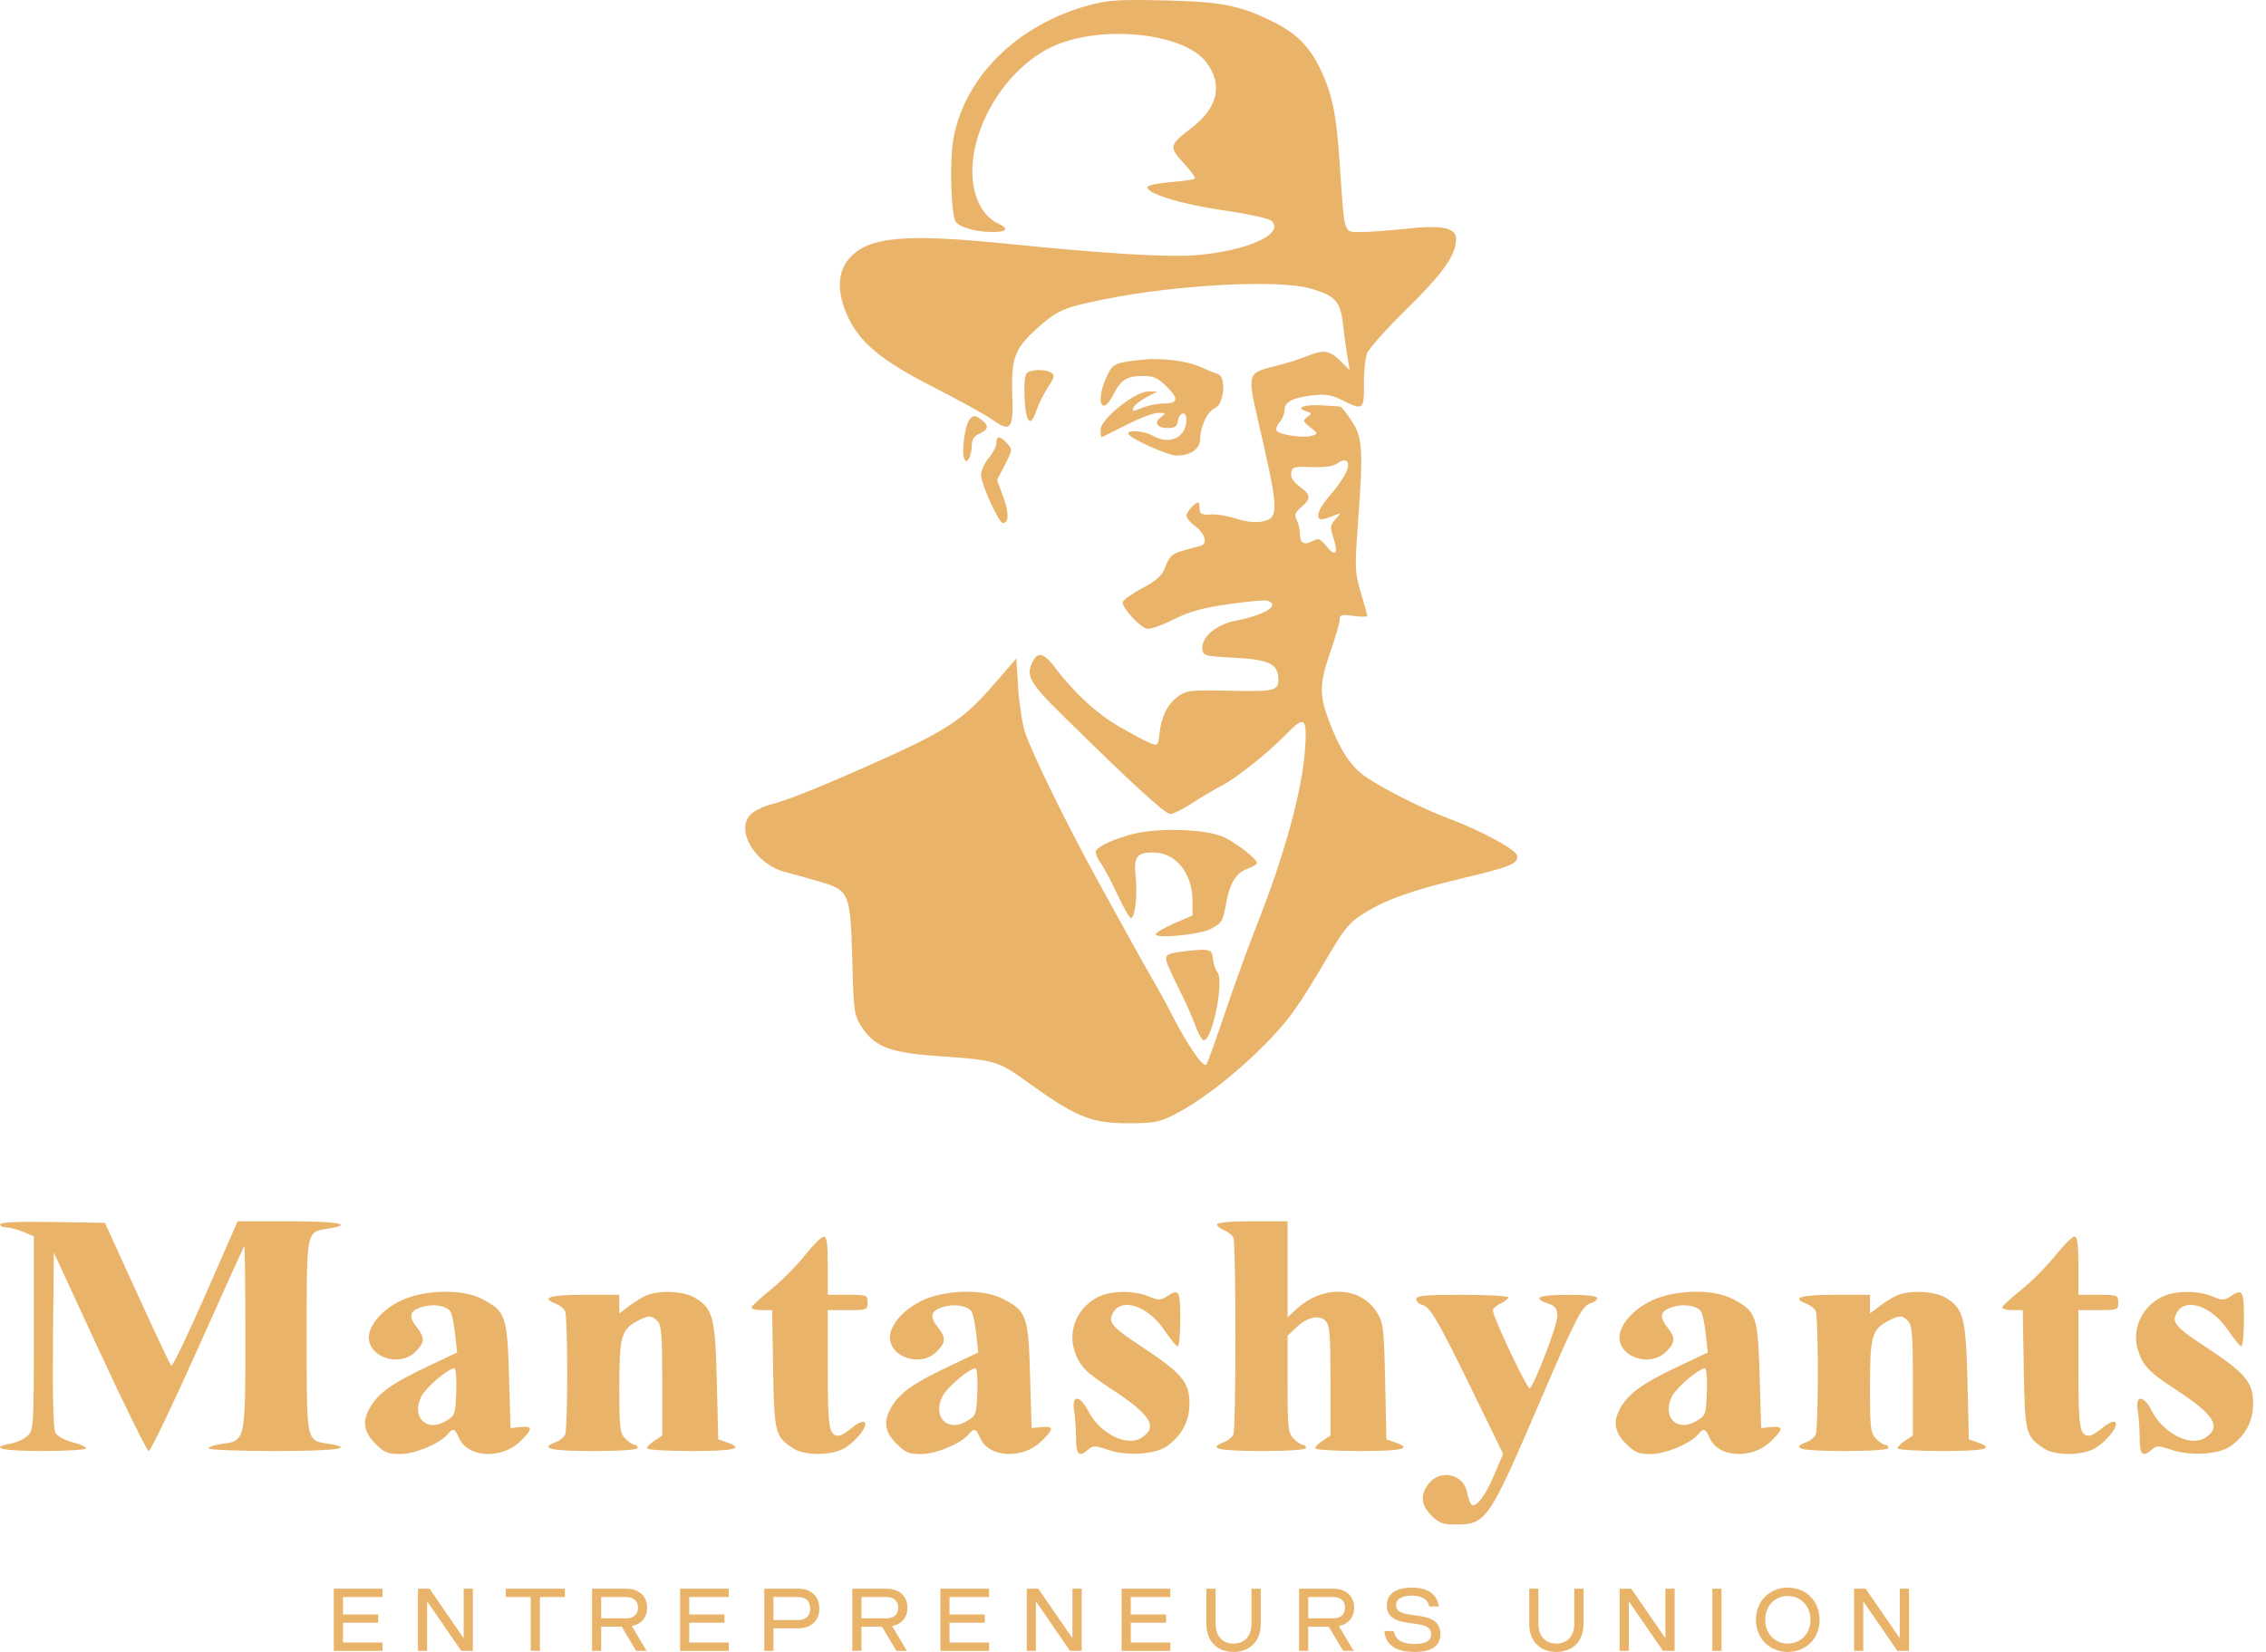 <?xml version="1.0" encoding="UTF-8"?> <svg xmlns="http://www.w3.org/2000/svg" width="96" height="70" viewBox="0 0 96 70" fill="none"> <path d="M14.53 68.762H16.025V68.412H14.53V67.674H16.206V67.32H14.142V69.955H16.206V69.601H14.53V68.762Z" fill="#EAB36A"></path> <path d="M20.035 67.32H19.643V69.398H19.628L18.197 67.32H17.707V69.955H18.095V67.877H18.11L19.541 69.955H20.035V67.32Z" fill="#EAB36A"></path> <path d="M22.484 69.955H22.875V67.674H23.93V67.32H21.429V67.674H22.484V69.955Z" fill="#EAB36A"></path> <path d="M26.95 69.955H27.394L26.769 68.905C27.149 68.829 27.417 68.558 27.417 68.126C27.417 67.61 27.04 67.32 26.535 67.32H25.082V69.955H25.47V68.931H26.34L26.95 69.955ZM25.47 68.577V67.674H26.535C26.856 67.674 27.029 67.858 27.029 68.126C27.029 68.393 26.856 68.577 26.535 68.577H25.47Z" fill="#EAB36A"></path> <path d="M29.2 68.762H30.695V68.412H29.2V67.674H30.876V67.32H28.812V69.955H30.876V69.601H29.2V68.762Z" fill="#EAB36A"></path> <path d="M33.831 68.999C34.336 68.999 34.713 68.69 34.713 68.159C34.713 67.633 34.336 67.32 33.831 67.32H32.378V69.955H32.766V68.999H33.831ZM32.766 68.649V67.674H33.831C34.155 67.674 34.325 67.881 34.325 68.159C34.325 68.442 34.155 68.649 33.831 68.649H32.766Z" fill="#EAB36A"></path> <path d="M37.976 69.955H38.421L37.795 68.905C38.176 68.829 38.443 68.558 38.443 68.126C38.443 67.61 38.067 67.32 37.562 67.32H36.108V69.955H36.496V68.931H37.366L37.976 69.955ZM36.496 68.577V67.674H37.562C37.882 67.674 38.055 67.858 38.055 68.126C38.055 68.393 37.882 68.577 37.562 68.577H36.496Z" fill="#EAB36A"></path> <path d="M40.227 68.762H41.722V68.412H40.227V67.674H41.903V67.32H39.839V69.955H41.903V69.601H40.227V68.762Z" fill="#EAB36A"></path> <path d="M45.826 67.32H45.434V69.398H45.419L43.988 67.32H43.498V69.955H43.886V67.877H43.901L45.332 69.955H45.826V67.32Z" fill="#EAB36A"></path> <path d="M47.906 68.762H49.401V68.412H47.906V67.674H49.582V67.32H47.518V69.955H49.582V69.601H47.906V68.762Z" fill="#EAB36A"></path> <path d="M52.258 70C52.921 70 53.411 69.582 53.411 68.803V67.32H53.019V68.803C53.019 69.371 52.688 69.646 52.258 69.646C51.833 69.646 51.498 69.371 51.498 68.803V67.32H51.11V68.803C51.11 69.582 51.599 70 52.258 70Z" fill="#EAB36A"></path> <path d="M56.903 69.955H57.348L56.722 68.905C57.103 68.829 57.37 68.558 57.37 68.126C57.37 67.61 56.994 67.32 56.489 67.32H55.035V69.955H55.423V68.931H56.293L56.903 69.955ZM55.423 68.577V67.674H56.489C56.809 67.674 56.982 67.858 56.982 68.126C56.982 68.393 56.809 68.577 56.489 68.577H55.423Z" fill="#EAB36A"></path> <path d="M59.93 70C60.491 70 61.022 69.849 61.022 69.243C61.022 68.081 59.146 68.743 59.146 68.024C59.146 67.712 59.481 67.614 59.817 67.614C60.254 67.614 60.502 67.787 60.551 68.073H60.954C60.886 67.512 60.431 67.275 59.817 67.275C59.406 67.275 58.755 67.38 58.755 68.024C58.755 69.161 60.63 68.476 60.63 69.243C60.63 69.586 60.284 69.661 59.93 69.661C59.436 69.661 59.109 69.511 59.052 69.115H58.649C58.709 69.778 59.24 70 59.93 70Z" fill="#EAB36A"></path> <path d="M65.935 70C66.598 70 67.088 69.582 67.088 68.803V67.32H66.696V68.803C66.696 69.371 66.365 69.646 65.935 69.646C65.51 69.646 65.175 69.371 65.175 68.803V67.32H64.787V68.803C64.787 69.582 65.276 70 65.935 70Z" fill="#EAB36A"></path> <path d="M70.946 67.32H70.554V69.398H70.539L69.108 67.32H68.618V69.955H69.006V67.877H69.021L70.452 69.955H70.946V67.32Z" fill="#EAB36A"></path> <path d="M72.544 69.955H72.932V67.32H72.544V69.955Z" fill="#EAB36A"></path> <path d="M75.74 70C76.501 70 77.088 69.439 77.088 68.638C77.088 67.836 76.501 67.275 75.74 67.275C74.98 67.275 74.392 67.836 74.392 68.638C74.392 69.439 74.98 70 75.74 70ZM75.74 69.646C75.202 69.646 74.784 69.232 74.784 68.638C74.784 68.043 75.202 67.629 75.74 67.629C76.279 67.629 76.701 68.043 76.701 68.638C76.701 69.232 76.279 69.646 75.74 69.646Z" fill="#EAB36A"></path> <path d="M80.876 67.32H80.485V69.398H80.469L79.038 67.32H78.549V69.955H78.937V67.877H78.952L80.383 69.955H80.876V67.32Z" fill="#EAB36A"></path> <path fill-rule="evenodd" clip-rule="evenodd" d="M46.137 0.222C43.062 1.051 40.789 3.33 40.373 6.003C40.234 6.891 40.288 8.895 40.462 9.342C40.566 9.609 41.282 9.83 42.049 9.831C42.664 9.832 42.761 9.686 42.29 9.472C41.692 9.2 41.278 8.479 41.207 7.584C41.037 5.468 42.603 2.882 44.613 1.963C46.652 1.03 50.153 1.39 51.098 2.629C51.828 3.584 51.603 4.567 50.455 5.441C49.532 6.145 49.515 6.226 50.147 6.911C50.446 7.235 50.66 7.531 50.622 7.569C50.584 7.607 50.135 7.673 49.625 7.715C49.114 7.758 48.664 7.844 48.626 7.907C48.465 8.166 49.985 8.644 51.817 8.911C52.903 9.068 53.772 9.259 53.875 9.362C54.439 9.926 52.807 10.649 50.587 10.82C49.455 10.908 46.648 10.735 42.801 10.342C38.335 9.886 36.796 10.023 35.982 10.95C35.477 11.525 35.446 12.36 35.893 13.364C36.401 14.506 37.327 15.276 39.549 16.406C40.621 16.95 41.746 17.573 42.051 17.79C42.813 18.333 42.937 18.183 42.887 16.772C42.832 15.21 42.98 14.787 43.869 13.976C44.762 13.16 45.034 13.037 46.722 12.694C49.848 12.057 54.193 11.831 55.551 12.234C56.58 12.539 56.788 12.772 56.896 13.739C56.947 14.195 57.032 14.82 57.085 15.128L57.181 15.688L56.784 15.29C56.335 14.842 56.05 14.803 55.356 15.098C55.09 15.211 54.464 15.405 53.964 15.529C52.847 15.806 52.839 15.835 53.316 17.897C54.193 21.69 54.201 21.963 53.451 22.103C53.173 22.155 52.766 22.108 52.37 21.976C52.02 21.86 51.534 21.781 51.291 21.801C50.973 21.826 50.842 21.781 50.83 21.642C50.82 21.535 50.806 21.394 50.797 21.33C50.775 21.154 50.263 21.655 50.263 21.853C50.263 21.947 50.438 22.153 50.652 22.311C51.05 22.605 51.172 23.041 50.88 23.124C50.79 23.149 50.462 23.239 50.151 23.324C49.667 23.455 49.556 23.552 49.383 23.991C49.22 24.406 49.034 24.583 48.41 24.916C47.985 25.142 47.607 25.407 47.57 25.505C47.495 25.7 48.235 26.531 48.582 26.641C48.702 26.679 49.203 26.508 49.694 26.261C50.388 25.913 50.916 25.765 52.06 25.6C52.87 25.483 53.615 25.418 53.716 25.457C54.244 25.66 53.598 26.053 52.313 26.311C51.489 26.477 50.866 27.03 50.938 27.533C50.974 27.786 51.077 27.812 52.295 27.872C53.772 27.945 54.159 28.136 54.159 28.798C54.159 29.275 53.989 29.311 51.929 29.268C50.435 29.238 50.251 29.259 49.917 29.506C49.462 29.84 49.206 30.346 49.124 31.066C49.066 31.585 49.044 31.61 48.752 31.499C48.581 31.434 47.984 31.117 47.424 30.795C46.455 30.236 45.498 29.351 44.641 28.22C44.236 27.687 43.975 27.618 43.774 27.993C43.437 28.622 43.588 28.902 45.036 30.329C47.993 33.243 49.355 34.491 49.58 34.491C49.709 34.491 50.134 34.28 50.526 34.023C50.917 33.765 51.471 33.437 51.756 33.293C52.353 32.992 53.727 31.898 54.477 31.126C55.273 30.307 55.38 30.387 55.29 31.733C55.17 33.52 54.407 36.283 53.185 39.358C52.873 40.143 52.295 41.742 51.9 42.911C51.505 44.08 51.149 45.07 51.109 45.11C50.96 45.259 50.246 44.197 49.51 42.732C49.402 42.518 49.095 41.963 48.828 41.499C48.56 41.035 48.199 40.393 48.024 40.072C47.849 39.75 47.189 38.553 46.558 37.411C45.24 35.025 43.733 31.956 43.427 31.034C43.312 30.687 43.181 29.84 43.136 29.152L43.056 27.901L42.173 28.925C40.788 30.532 40.126 30.964 36.757 32.458C34.566 33.431 33.407 33.89 32.627 34.097C32.32 34.178 31.948 34.365 31.8 34.513C31.134 35.179 32.008 36.632 33.269 36.953C33.58 37.033 34.223 37.212 34.696 37.351C35.99 37.731 36.025 37.813 36.106 40.666C36.171 42.941 36.183 43.028 36.521 43.538C37.087 44.391 37.729 44.62 39.977 44.77C42.038 44.907 42.327 44.987 43.315 45.703C45.591 47.35 46.188 47.6 47.844 47.597C48.888 47.596 49.116 47.552 49.758 47.226C50.821 46.688 52.27 45.577 53.45 44.398C54.566 43.283 54.981 42.711 56.247 40.552C56.963 39.33 57.16 39.093 57.783 38.703C58.718 38.119 59.812 37.728 61.932 37.222C63.962 36.738 64.288 36.609 64.288 36.288C64.288 36.031 62.829 35.231 61.331 34.668C60.236 34.256 58.505 33.38 57.826 32.894C57.203 32.448 56.761 31.765 56.295 30.528C55.884 29.437 55.896 28.956 56.366 27.612C56.579 27.005 56.753 26.399 56.754 26.264C56.756 26.049 56.826 26.029 57.34 26.099C57.662 26.143 57.925 26.143 57.925 26.099C57.925 26.054 57.803 25.609 57.654 25.109C57.4 24.256 57.392 24.081 57.524 22.269C57.761 19.026 57.732 18.544 57.263 17.835C57.042 17.502 56.823 17.227 56.776 17.224C56.729 17.221 56.389 17.2 56.019 17.177C55.267 17.131 54.856 17.274 55.319 17.421C55.581 17.504 55.587 17.525 55.385 17.673C55.184 17.82 55.194 17.857 55.51 18.105C55.85 18.372 55.851 18.378 55.579 18.465C55.232 18.575 54.192 18.427 54.084 18.252C54.04 18.18 54.097 18.018 54.211 17.892C54.325 17.766 54.418 17.538 54.418 17.386C54.418 17.03 54.789 16.837 55.638 16.749C56.169 16.694 56.432 16.738 56.855 16.954C57.741 17.406 57.797 17.365 57.784 16.288C57.777 15.771 57.837 15.178 57.917 14.971C57.997 14.764 58.762 13.91 59.616 13.073C61.13 11.589 61.681 10.809 61.688 10.139C61.693 9.652 61.113 9.526 59.615 9.689C58.894 9.767 58.017 9.831 57.666 9.831C56.906 9.831 56.964 10.014 56.761 6.976C56.615 4.795 56.441 3.957 55.905 2.862C55.451 1.935 54.879 1.379 53.874 0.891C52.49 0.218 51.711 0.069 49.289 0.016C47.401 -0.026 46.944 0.004 46.137 0.222ZM48.445 15.237C47.215 15.367 47.138 15.403 46.879 15.971C46.4 17.026 46.674 17.696 47.178 16.702C47.485 16.095 47.746 15.931 48.409 15.931C48.881 15.931 49.047 16.006 49.429 16.388C49.955 16.913 49.915 17.099 49.277 17.099C49.029 17.099 48.627 17.183 48.383 17.284C47.997 17.445 47.95 17.445 48.014 17.279C48.054 17.175 48.299 16.977 48.558 16.841L49.029 16.592L48.639 16.59C48.085 16.588 46.627 17.759 46.627 18.206C46.627 18.383 46.643 18.527 46.663 18.527C46.682 18.527 47.156 18.293 47.715 18.008C48.273 17.722 48.885 17.491 49.074 17.493C49.398 17.497 49.404 17.508 49.178 17.679C48.865 17.916 49.012 18.138 49.482 18.138C49.766 18.138 49.865 18.07 49.897 17.856C49.955 17.46 50.263 17.39 50.263 17.773C50.263 18.537 49.559 18.876 48.834 18.462C48.486 18.263 47.795 18.201 47.795 18.369C47.795 18.543 49.468 19.306 49.843 19.304C50.451 19.301 50.847 19.018 50.849 18.587C50.852 18.059 51.161 17.426 51.486 17.283C51.864 17.117 51.956 15.967 51.601 15.855C51.472 15.814 51.133 15.675 50.847 15.545C50.299 15.297 49.207 15.157 48.445 15.237ZM43.536 15.783C43.417 15.858 43.379 16.168 43.407 16.841C43.45 17.921 43.659 18.153 43.908 17.398C43.997 17.127 44.218 16.681 44.398 16.408C44.672 15.994 44.696 15.892 44.54 15.793C44.308 15.647 43.76 15.641 43.536 15.783ZM41.071 17.781C40.892 17.998 40.732 19.116 40.84 19.398C40.914 19.59 40.944 19.595 41.047 19.432C41.114 19.327 41.169 19.079 41.17 18.881C41.172 18.625 41.266 18.479 41.497 18.374C41.879 18.2 41.907 18.036 41.594 17.799C41.308 17.582 41.236 17.579 41.071 17.781ZM42.211 18.777C42.211 18.914 42.065 19.2 41.887 19.412C41.708 19.624 41.562 19.943 41.562 20.121C41.562 20.506 42.313 22.161 42.487 22.161C42.747 22.161 42.752 21.73 42.502 21.05L42.24 20.341L42.573 19.696C42.896 19.069 42.898 19.044 42.668 18.789C42.37 18.46 42.211 18.455 42.211 18.777ZM56.972 20.127C56.845 20.362 56.54 20.78 56.294 21.057C56.048 21.333 55.847 21.672 55.847 21.81C55.847 22.065 55.951 22.068 56.561 21.829C56.817 21.729 56.818 21.731 56.573 22.01C56.349 22.265 56.342 22.342 56.496 22.811C56.714 23.469 56.572 23.623 56.19 23.144C55.932 22.82 55.86 22.794 55.609 22.928C55.246 23.122 55.068 23.014 55.068 22.599C55.068 22.42 55.008 22.162 54.934 22.025C54.827 21.824 54.865 21.721 55.129 21.491C55.554 21.121 55.543 20.975 55.06 20.618C54.789 20.418 54.675 20.235 54.703 20.042C54.74 19.782 54.808 19.762 55.566 19.792C56.128 19.814 56.476 19.763 56.664 19.631C57.087 19.335 57.254 19.603 56.972 20.127ZM48.022 35.336C47.227 35.535 46.566 35.832 46.432 36.048C46.387 36.12 46.475 36.354 46.626 36.567C46.778 36.779 47.105 37.392 47.353 37.929C47.6 38.465 47.852 38.904 47.913 38.904C48.082 38.904 48.196 37.942 48.115 37.185C48.021 36.292 48.155 36.11 48.895 36.126C49.834 36.145 50.523 37.021 50.523 38.194V38.793L49.743 39.129C49.315 39.314 48.964 39.523 48.964 39.592C48.964 39.786 50.817 39.608 51.278 39.37C51.772 39.114 51.795 39.077 51.954 38.24C52.115 37.389 52.379 36.975 52.87 36.804C53.079 36.731 53.25 36.624 53.25 36.566C53.25 36.404 52.498 35.809 51.901 35.497C51.213 35.139 49.147 35.053 48.022 35.336ZM50.393 40.287C49.454 40.388 49.332 40.447 49.425 40.757C49.472 40.916 49.718 41.454 49.971 41.953C50.224 42.453 50.524 43.125 50.639 43.447C50.753 43.769 50.906 44.052 50.977 44.077C51.338 44.201 51.883 41.562 51.573 41.188C51.487 41.086 51.405 40.836 51.39 40.634C51.36 40.239 51.238 40.196 50.393 40.287ZM0.006 51.879C0.006 51.952 0.125 52.012 0.27 52.012C0.415 52.012 0.737 52.096 0.985 52.2L1.435 52.388V56.483C1.435 60.366 1.422 60.591 1.182 60.83C1.043 60.969 0.722 61.121 0.468 61.169C-0.502 61.351 0.077 61.486 1.824 61.486C2.824 61.486 3.643 61.435 3.643 61.372C3.643 61.309 3.381 61.192 3.062 61.111C2.728 61.028 2.424 60.858 2.346 60.712C2.258 60.547 2.222 59.156 2.245 56.765L2.279 53.073L4.223 57.279C5.293 59.593 6.229 61.486 6.305 61.486C6.38 61.486 7.311 59.544 8.372 57.171C9.434 54.797 10.324 52.831 10.349 52.801C10.375 52.772 10.395 54.503 10.395 56.648C10.395 61.086 10.403 61.051 9.388 61.187C9.085 61.228 8.837 61.312 8.837 61.374C8.837 61.436 10.093 61.486 11.629 61.486C14.236 61.486 15.104 61.369 13.911 61.178C12.964 61.027 12.992 61.168 12.992 56.619C12.992 52.071 12.964 52.212 13.911 52.06C15.021 51.883 14.314 51.752 12.244 51.752H10.068L8.706 54.859C7.957 56.567 7.304 57.925 7.256 57.876C7.208 57.827 6.556 56.444 5.807 54.802L4.445 51.817L2.226 51.782C0.775 51.759 0.006 51.792 0.006 51.879ZM51.561 51.885C51.561 51.959 51.7 52.071 51.868 52.135C52.037 52.199 52.212 52.349 52.258 52.467C52.303 52.585 52.341 54.454 52.341 56.619C52.341 58.785 52.303 60.654 52.258 60.772C52.212 60.89 52.037 61.04 51.868 61.104C51.15 61.377 51.602 61.486 53.444 61.486C54.613 61.486 55.327 61.437 55.327 61.356C55.327 61.285 55.269 61.227 55.197 61.227C55.126 61.227 54.951 61.11 54.808 60.967C54.57 60.73 54.548 60.535 54.548 58.655V56.603L54.905 56.264C55.381 55.811 55.877 55.695 56.153 55.97C56.335 56.152 56.366 56.525 56.366 58.508V60.831L56.042 61.044C55.863 61.161 55.717 61.308 55.717 61.371C55.717 61.435 56.564 61.486 57.6 61.486C59.44 61.486 59.862 61.384 59.109 61.122L58.736 60.992L58.683 58.542C58.634 56.284 58.607 56.055 58.34 55.623C57.644 54.497 56.035 54.434 54.905 55.49L54.548 55.824V51.752H53.055C52.122 51.752 51.561 51.802 51.561 51.885ZM34.089 53.207C33.735 53.651 33.095 54.295 32.666 54.639C32.238 54.984 31.868 55.322 31.844 55.391C31.82 55.46 32.006 55.516 32.256 55.516H32.712L32.754 58.014C32.8 60.732 32.835 60.87 33.601 61.374C34.039 61.663 35.022 61.694 35.636 61.437C36.136 61.228 36.804 60.443 36.63 60.269C36.561 60.2 36.348 60.291 36.106 60.495C35.882 60.683 35.627 60.837 35.539 60.837C35.121 60.837 35.069 60.527 35.069 58.021V55.516H35.913C36.727 55.516 36.757 55.505 36.757 55.192C36.757 54.879 36.727 54.867 35.913 54.867H35.069V53.634C35.069 52.709 35.027 52.401 34.9 52.401C34.807 52.401 34.442 52.764 34.089 53.207ZM87.072 53.207C86.719 53.651 86.079 54.295 85.65 54.639C85.222 54.984 84.851 55.322 84.828 55.391C84.804 55.46 84.989 55.516 85.24 55.516H85.695L85.737 58.014C85.784 60.732 85.818 60.87 86.584 61.374C87.023 61.663 88.005 61.694 88.619 61.437C89.119 61.228 89.788 60.443 89.614 60.269C89.544 60.2 89.331 60.291 89.089 60.495C88.865 60.683 88.61 60.837 88.523 60.837C88.104 60.837 88.052 60.527 88.052 58.021V55.516H88.897C89.71 55.516 89.741 55.505 89.741 55.192C89.741 54.879 89.71 54.867 88.897 54.867H88.052V53.634C88.052 52.709 88.01 52.401 87.884 52.401C87.791 52.401 87.426 52.764 87.072 53.207ZM17.295 54.987C16.475 55.269 15.759 55.932 15.643 56.513C15.457 57.449 16.882 58.001 17.608 57.274C17.995 56.888 18.007 56.69 17.668 56.259C17.296 55.788 17.345 55.557 17.849 55.391C18.318 55.236 18.878 55.314 19.074 55.561C19.139 55.644 19.231 56.071 19.279 56.511L19.366 57.312L18.102 57.91C16.652 58.597 16.06 59.011 15.709 59.587C15.333 60.203 15.389 60.663 15.901 61.175C16.276 61.55 16.433 61.616 16.945 61.616C17.566 61.616 18.632 61.175 18.958 60.783C19.194 60.498 19.268 60.523 19.459 60.953C19.821 61.771 21.246 61.844 22.029 61.086C22.582 60.551 22.587 60.42 22.05 60.472L21.628 60.513L21.563 58.283C21.489 55.742 21.422 55.556 20.392 55.029C19.662 54.657 18.305 54.638 17.295 54.987ZM27.411 54.882C27.235 54.952 26.899 55.156 26.664 55.334L26.238 55.659V54.867H24.745C23.273 54.867 22.883 54.993 23.559 55.25C23.727 55.314 23.903 55.463 23.948 55.582C23.994 55.7 24.031 56.868 24.031 58.177C24.031 59.486 23.994 60.654 23.948 60.772C23.903 60.89 23.727 61.04 23.559 61.104C22.84 61.377 23.293 61.486 25.135 61.486C26.303 61.486 27.018 61.437 27.018 61.356C27.018 61.285 26.959 61.227 26.888 61.227C26.816 61.227 26.641 61.11 26.498 60.967C26.261 60.731 26.238 60.535 26.238 58.756C26.238 56.617 26.319 56.331 27.03 55.964C27.491 55.726 27.601 55.728 27.852 55.98C28.023 56.15 28.056 56.568 28.056 58.508V60.831L27.732 61.044C27.553 61.161 27.407 61.308 27.407 61.371C27.407 61.435 28.255 61.486 29.29 61.486C31.13 61.486 31.553 61.384 30.801 61.122L30.429 60.993L30.369 58.547C30.302 55.827 30.205 55.454 29.446 54.992C28.992 54.715 27.968 54.66 27.411 54.882ZM39.371 54.987C38.552 55.269 37.835 55.932 37.719 56.513C37.533 57.449 38.958 58.001 39.685 57.274C40.072 56.888 40.083 56.69 39.744 56.259C39.373 55.788 39.421 55.557 39.926 55.391C40.395 55.236 40.955 55.314 41.15 55.561C41.215 55.644 41.308 56.071 41.356 56.511L41.443 57.312L40.179 57.91C38.728 58.597 38.137 59.011 37.786 59.587C37.41 60.203 37.465 60.663 37.978 61.175C38.353 61.55 38.51 61.616 39.021 61.616C39.643 61.616 40.709 61.175 41.034 60.783C41.271 60.498 41.344 60.523 41.535 60.953C41.897 61.771 43.323 61.844 44.105 61.086C44.658 60.551 44.663 60.42 44.127 60.472L43.705 60.513L43.64 58.283C43.566 55.742 43.499 55.556 42.468 55.029C41.738 54.657 40.382 54.638 39.371 54.987ZM46.506 54.965C45.645 55.404 45.227 56.385 45.528 57.26C45.746 57.895 45.989 58.145 47.077 58.855C48.748 59.946 49.072 60.461 48.374 60.918C47.749 61.327 46.594 60.752 46.101 59.787C45.753 59.105 45.393 59.093 45.504 59.767C45.549 60.034 45.586 60.56 45.586 60.935C45.588 61.652 45.718 61.773 46.107 61.422C46.298 61.249 46.39 61.25 46.937 61.437C47.746 61.712 48.966 61.632 49.453 61.271C50.091 60.799 50.393 60.218 50.393 59.46C50.393 58.574 50.065 58.184 48.393 57.083C47.098 56.229 46.935 56.04 47.15 55.638C47.514 54.958 48.631 55.332 49.332 56.369C49.569 56.721 49.818 57.028 49.884 57.052C49.951 57.076 50.003 56.579 50.003 55.916C50.003 54.677 49.955 54.593 49.434 54.934C49.166 55.109 49.084 55.109 48.664 54.934C48.035 54.672 47.054 54.686 46.506 54.965ZM70.278 54.987C69.459 55.269 68.742 55.932 68.626 56.513C68.44 57.449 69.865 58.001 70.592 57.274C70.979 56.888 70.99 56.69 70.651 56.259C70.28 55.788 70.328 55.557 70.833 55.391C71.302 55.236 71.862 55.314 72.057 55.561C72.122 55.644 72.215 56.071 72.263 56.511L72.35 57.312L71.086 57.91C69.635 58.597 69.044 59.011 68.693 59.587C68.317 60.203 68.372 60.663 68.885 61.175C69.26 61.55 69.417 61.616 69.928 61.616C70.55 61.616 71.616 61.175 71.941 60.783C72.178 60.498 72.251 60.523 72.442 60.953C72.804 61.771 74.23 61.844 75.013 61.086C75.566 60.551 75.57 60.42 75.034 60.472L74.612 60.513L74.547 58.283C74.473 55.742 74.406 55.556 73.376 55.029C72.645 54.657 71.289 54.638 70.278 54.987ZM80.394 54.882C80.218 54.952 79.882 55.156 79.648 55.334L79.222 55.659V54.867H77.728C76.256 54.867 75.866 54.993 76.542 55.25C76.711 55.314 76.886 55.463 76.932 55.582C76.977 55.7 77.014 56.868 77.014 58.177C77.014 59.486 76.977 60.654 76.932 60.772C76.886 60.89 76.711 61.04 76.542 61.104C75.824 61.377 76.276 61.486 78.118 61.486C79.287 61.486 80.001 61.437 80.001 61.356C80.001 61.285 79.943 61.227 79.871 61.227C79.8 61.227 79.624 61.11 79.482 60.967C79.245 60.731 79.222 60.535 79.222 58.756C79.222 56.617 79.303 56.331 80.014 55.964C80.474 55.726 80.584 55.728 80.836 55.98C81.006 56.15 81.04 56.568 81.04 58.508V60.831L80.715 61.044C80.537 61.161 80.391 61.308 80.391 61.371C80.391 61.435 81.238 61.486 82.274 61.486C84.113 61.486 84.536 61.384 83.784 61.122L83.412 60.993L83.352 58.547C83.285 55.827 83.188 55.454 82.43 54.992C81.976 54.715 80.951 54.66 80.394 54.882ZM91.568 54.965C90.707 55.404 90.289 56.385 90.59 57.26C90.808 57.895 91.051 58.145 92.138 58.855C93.81 59.946 94.134 60.461 93.436 60.918C92.811 61.327 91.656 60.752 91.163 59.787C90.815 59.105 90.455 59.093 90.566 59.767C90.611 60.034 90.647 60.56 90.648 60.935C90.65 61.652 90.78 61.773 91.169 61.422C91.36 61.249 91.452 61.25 91.999 61.437C92.808 61.712 94.028 61.632 94.515 61.271C95.153 60.799 95.454 60.218 95.454 59.46C95.454 58.574 95.127 58.184 93.455 57.083C92.16 56.229 91.997 56.04 92.212 55.638C92.576 54.958 93.693 55.332 94.394 56.369C94.631 56.721 94.88 57.028 94.945 57.052C95.013 57.076 95.065 56.579 95.065 55.916C95.065 54.677 95.016 54.593 94.496 54.934C94.228 55.109 94.146 55.109 93.726 54.934C93.097 54.672 92.116 54.686 91.568 54.965ZM60.002 55.047C60.002 55.145 60.114 55.255 60.251 55.291C60.592 55.38 60.92 55.944 62.402 58.984L63.681 61.609L63.309 62.481C62.93 63.373 62.547 63.885 62.35 63.764C62.289 63.726 62.201 63.491 62.154 63.241C62.008 62.464 61.027 62.237 60.531 62.867C60.158 63.34 60.194 63.774 60.642 64.222C60.957 64.537 61.128 64.601 61.648 64.601C62.973 64.6 63.061 64.471 65.261 59.345C66.804 55.752 67.03 55.317 67.406 55.219C67.548 55.181 67.664 55.087 67.664 55.009C67.664 54.916 67.237 54.867 66.43 54.867C65.174 54.867 64.887 54.993 65.586 55.237C65.907 55.349 65.976 55.445 65.976 55.777C65.976 56.167 65.002 58.705 64.806 58.826C64.707 58.888 63.249 55.807 63.249 55.535C63.249 55.45 63.395 55.314 63.574 55.233C63.752 55.152 63.898 55.036 63.898 54.976C63.898 54.916 63.022 54.867 61.95 54.867C60.378 54.867 60.002 54.902 60.002 55.047ZM19.329 58.981C19.292 59.96 19.282 59.985 18.86 60.231C18.05 60.703 17.411 60.022 17.856 59.162C18.054 58.78 18.997 57.982 19.251 57.982C19.315 57.982 19.35 58.432 19.329 58.981ZM41.405 58.981C41.368 59.96 41.359 59.985 40.937 60.231C40.127 60.703 39.488 60.022 39.933 59.162C40.13 58.78 41.074 57.982 41.327 57.982C41.391 57.982 41.426 58.432 41.405 58.981ZM72.312 58.981C72.275 59.96 72.266 59.985 71.844 60.231C71.034 60.703 70.395 60.022 70.84 59.162C71.037 58.78 71.981 57.982 72.234 57.982C72.298 57.982 72.333 58.432 72.312 58.981Z" fill="#EAB36A"></path> </svg> 